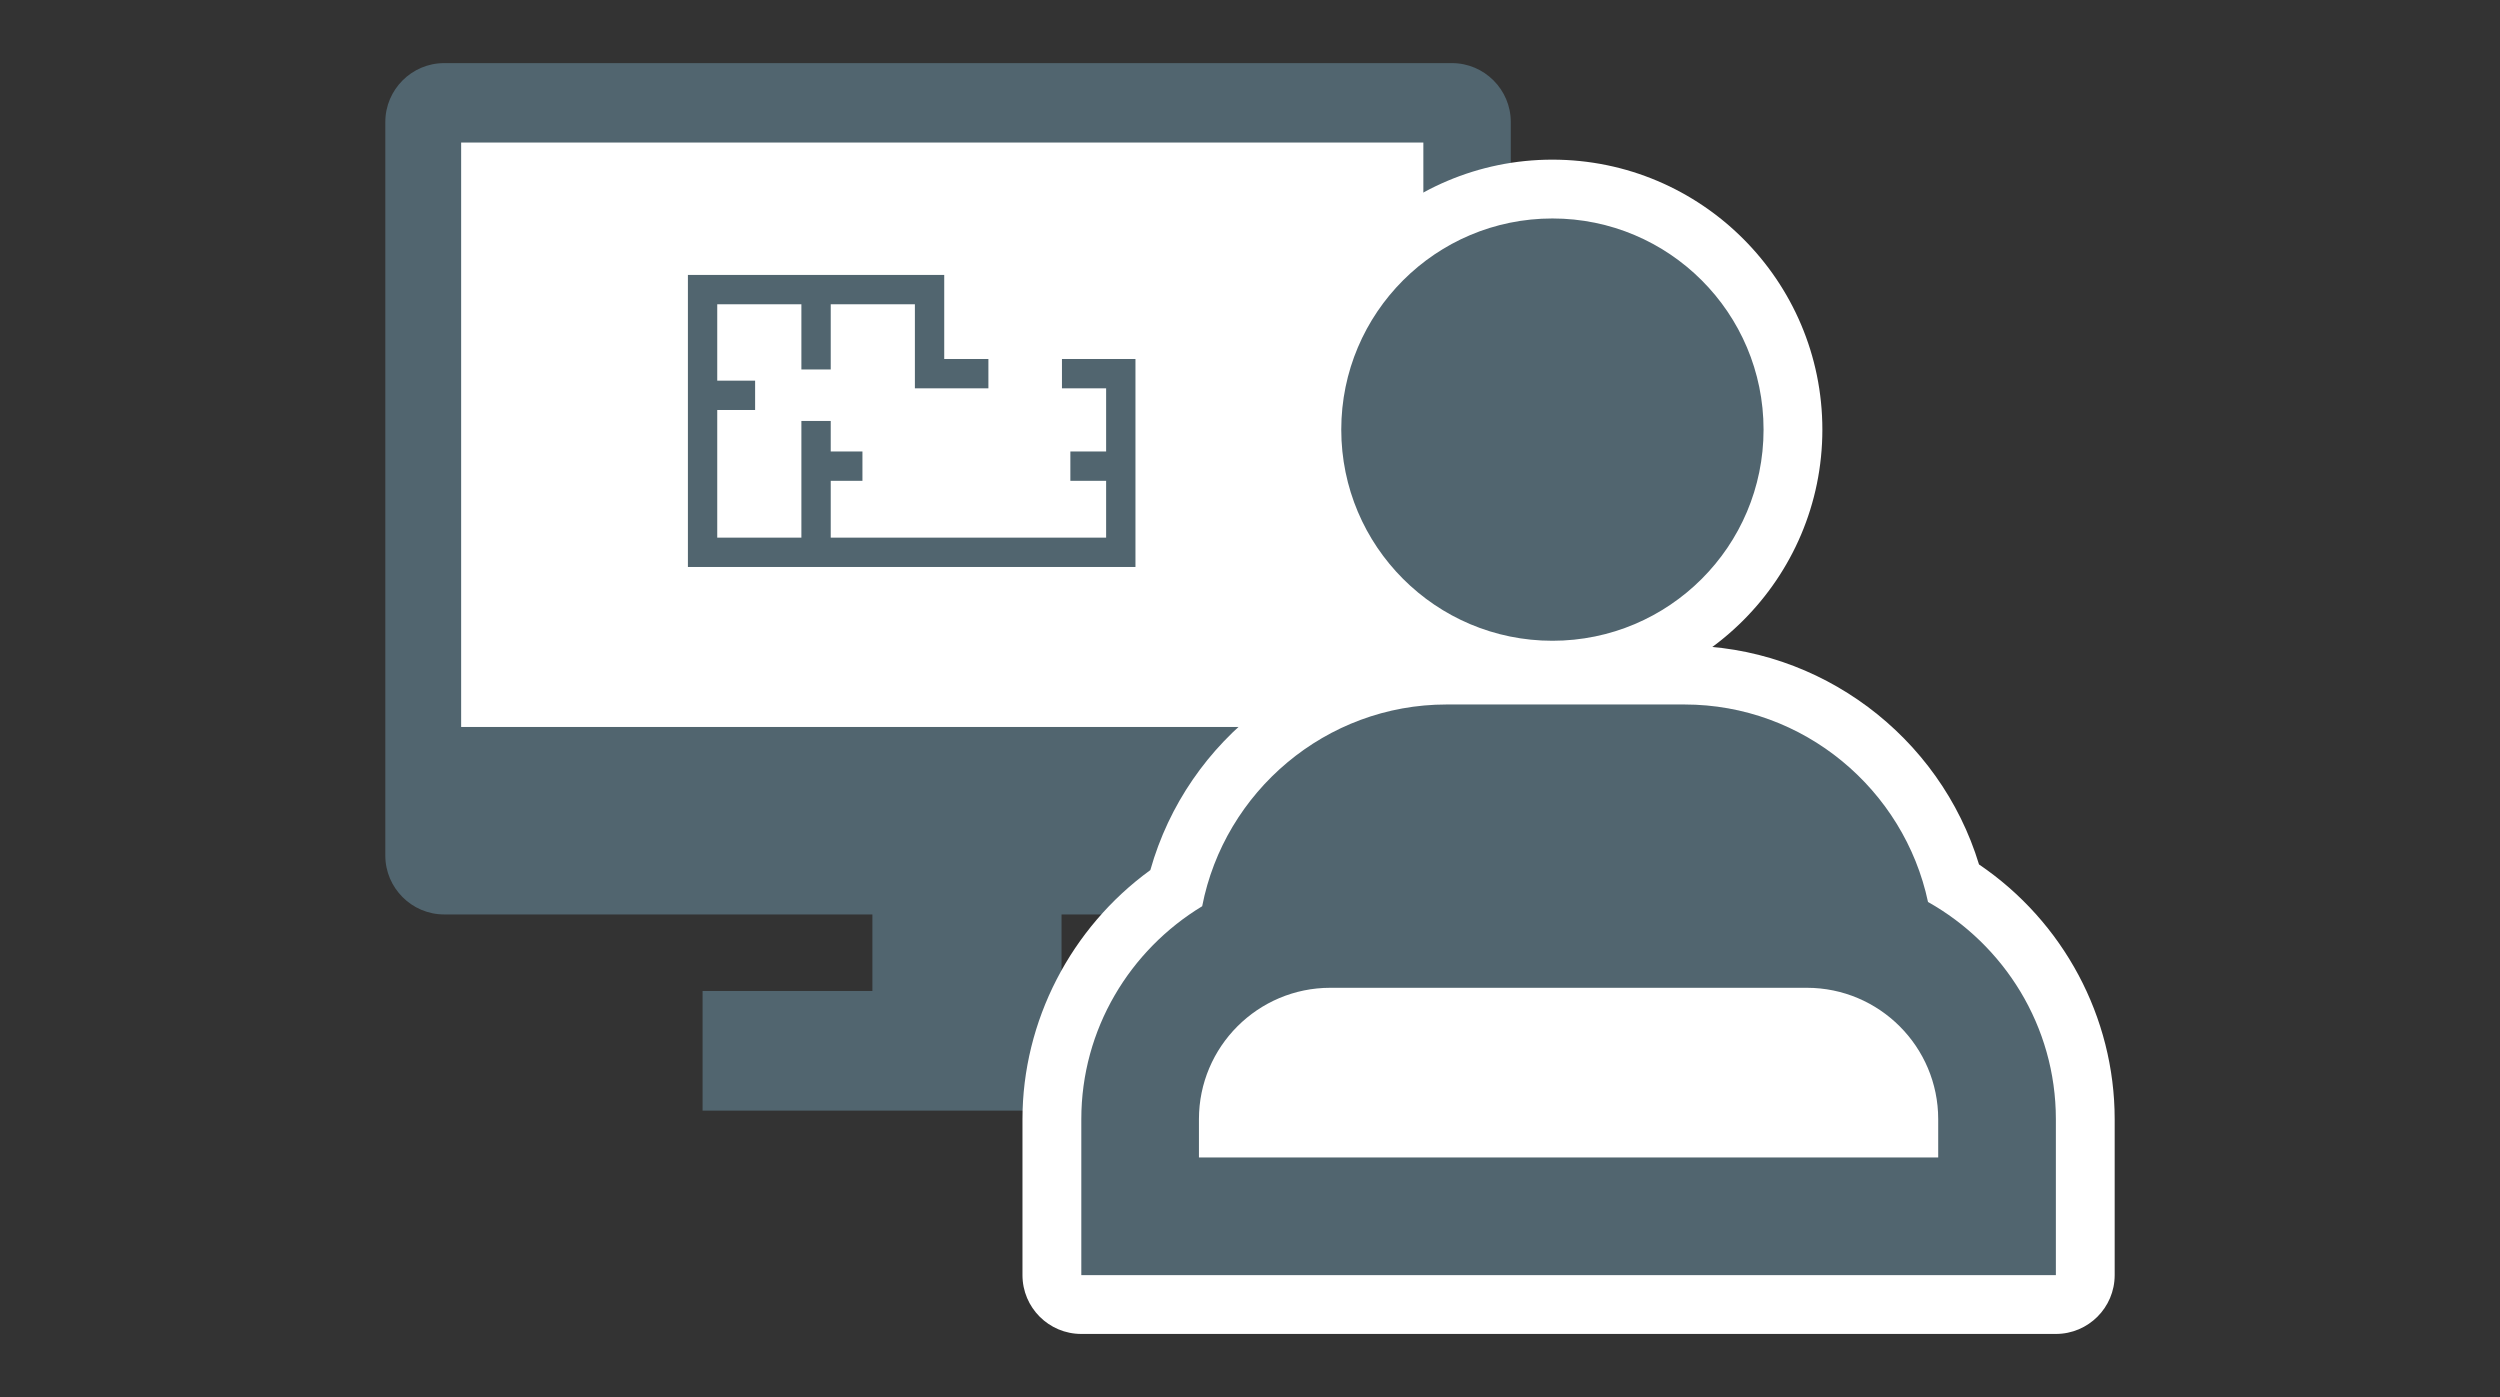 <?xml version="1.0" encoding="UTF-8" standalone="no"?>
<!-- Created with Inkscape (http://www.inkscape.org/) -->

<svg
   xmlns:dc="http://purl.org/dc/elements/1.1/"
   xmlns:cc="http://creativecommons.org/ns#"
   xmlns:rdf="http://www.w3.org/1999/02/22-rdf-syntax-ns#"
   xmlns:svg="http://www.w3.org/2000/svg"
   xmlns="http://www.w3.org/2000/svg"
   xmlns:sodipodi="http://sodipodi.sourceforge.net/DTD/sodipodi-0.dtd"
   xmlns:inkscape="http://www.inkscape.org/namespaces/inkscape"
   width="170"
   height="95"
   viewBox="0 0 170 95"
   id="svg2"
   version="1.1"
   inkscape:version="0.91 r13725"
   sodipodi:docname="design_5.svg">
  <rect x="0" y="0" width="170" height="95" fill="#333333" stroke="none"/>
  <defs
     id="defs4" />
  <sodipodi:namedview
     id="base"
     pagecolor="#a2a2a2"
     bordercolor="#666666"
     borderopacity="1.0"
     inkscape:pageopacity="0"
     inkscape:pageshadow="2"
     inkscape:zoom="1.979899"
     inkscape:cx="217.34048"
     inkscape:cy="-31.509689"
     inkscape:document-units="px"
     inkscape:current-layer="layer1"
     showgrid="false"
     units="px"
     inkscape:window-width="1847"
     inkscape:window-height="1058"
     inkscape:window-x="1985"
     inkscape:window-y="-8"
     inkscape:window-maximized="1"
     inkscape:snap-center="true" />
  <g
     inkscape:label="レイヤー 1"
     inkscape:groupmode="layer"
     id="layer1"
     transform="translate(0,-957.362)">
    <g
       transform="translate(-335.341,-411.449)"
       id="g7340-0">
      <g
         id="g4349-5">
        <path
           d="m 438.074,1426.993 c 0,2.2 -1.8,4 -4,4 l -68.531,0 c -2.2,0 -4,-1.8 -4,-4 l 0,-49.89 c 0,-2.2 1.8,-4 4,-4 l 68.531,0 c 2.2,0 4,1.8 4,4 l 0,49.89 z"
           id="path4351-7"
           inkscape:connector-curvature="0"
           style="fill:#51656f" />
      </g>
      <rect
         x="366.699"
         y="1378.504"
         width="65.43"
         height="39.741"
         id="rect4353-2"
         style="fill:#ffffff" />
      <rect
         x="394.664"
         y="1425.557"
         width="12.861"
         height="15.333"
         id="rect4355-7"
         style="fill:#51656f" />
      <rect
         x="383.116"
         y="1436.197"
         width="36.538"
         height="8.136"
         id="rect4357-3"
         style="fill:#51656f" />
      <g
         id="g4359-4">
        <polyline
           stroke-miterlimit="10"
           points="402.552,1394.22 398.551,1394.22     398.551,1388.504 383.116,1388.504 383.116,1406.368 411.555,1406.368 411.555,1394.22 407.554,1394.22   "
           id="polyline4361-3"
           style="fill:none;stroke:#51656f;stroke-width:1.995;stroke-miterlimit:10" />
        <line
           stroke-miterlimit="10"
           x1="390.833"
           y1="1388.504"
           x2="390.833"
           y2="1393.935"
           id="line4363-9"
           style="fill:none;stroke:#51656f;stroke-width:1.995;stroke-miterlimit:10" />
        <line
           stroke-miterlimit="10"
           x1="390.833"
           y1="1406.368"
           x2="390.833"
           y2="1397.436"
           id="line4365-4"
           style="fill:none;stroke:#51656f;stroke-width:1.995;stroke-miterlimit:10" />
        <line
           stroke-miterlimit="10"
           x1="390.833"
           y1="1400.509"
           x2="393.987"
           y2="1400.509"
           id="line4367-7"
           style="fill:none;stroke:#51656f;stroke-width:1.995;stroke-miterlimit:10" />
        <line
           stroke-miterlimit="10"
           x1="411.555"
           y1="1400.509"
           x2="408.126"
           y2="1400.509"
           id="line4369-0"
           style="fill:none;stroke:#51656f;stroke-width:1.995;stroke-miterlimit:10" />
        <line
           stroke-miterlimit="10"
           x1="383.116"
           y1="1395.693"
           x2="386.689"
           y2="1395.693"
           id="line4371-2"
           style="fill:none;stroke:#51656f;stroke-width:1.995;stroke-miterlimit:10" />
      </g>
      <path
         d="m 440.904,1416.382 c -10.122,0 -18.357,-8.235 -18.357,-18.357 0,-10.123 8.235,-18.358 18.357,-18.358 10.123,0 18.358,8.235 18.358,18.358 0,10.122 -8.235,18.357 -18.358,18.357 z"
         id="path4409-1"
         inkscape:connector-curvature="0"
         style="fill:#ffffff" />
      <circle
         cx="440.905"
         cy="1398.025"
         r="14.358"
         id="circle4411-0"
         style="fill:#51656f" />
      <path
         d="m 408.869,1459.519 c -2.209,0 -4,-1.791 -4,-4 l 0,-10.604 c 0,-6.673 3.293,-13.014 8.695,-16.938 2.521,-8.939 10.73,-15.26 20.14,-15.26 l 16.18,0 c 9.222,0 17.379,6.158 20.03,14.876 5.73,3.885 9.225,10.373 9.225,17.322 l 0,10.604 c 0,2.209 -1.791,4 -4,4 l -66.27,0 z"
         id="path4413-9"
         inkscape:connector-curvature="0"
         style="fill:#ffffff" />
      <path
         d="m 466.446,1430.146 c -1.626,-7.646 -8.449,-13.43 -16.561,-13.43 l -16.179,0 c -8.214,0 -15.103,5.93 -16.617,13.719 -4.91,2.974 -8.219,8.352 -8.219,14.48 l 0,10.604 66.27,0 0,-10.604 c -10e-4,-6.326 -3.521,-11.863 -8.694,-14.769 z"
         id="path4415-4"
         inkscape:connector-curvature="0"
         style="fill:#51656f" />
      <path
         d="m 416.869,1447.519 0,-2.604 c 0,-4.927 4.007,-8.934 8.934,-8.934 l 32.402,0 c 4.927,0 8.934,4.007 8.934,8.934 l 0,2.604 -50.27,0 z"
         id="path4417-3"
         inkscape:connector-curvature="0"
         style="fill:#ffffff" />
    </g>
  </g>
</svg>
